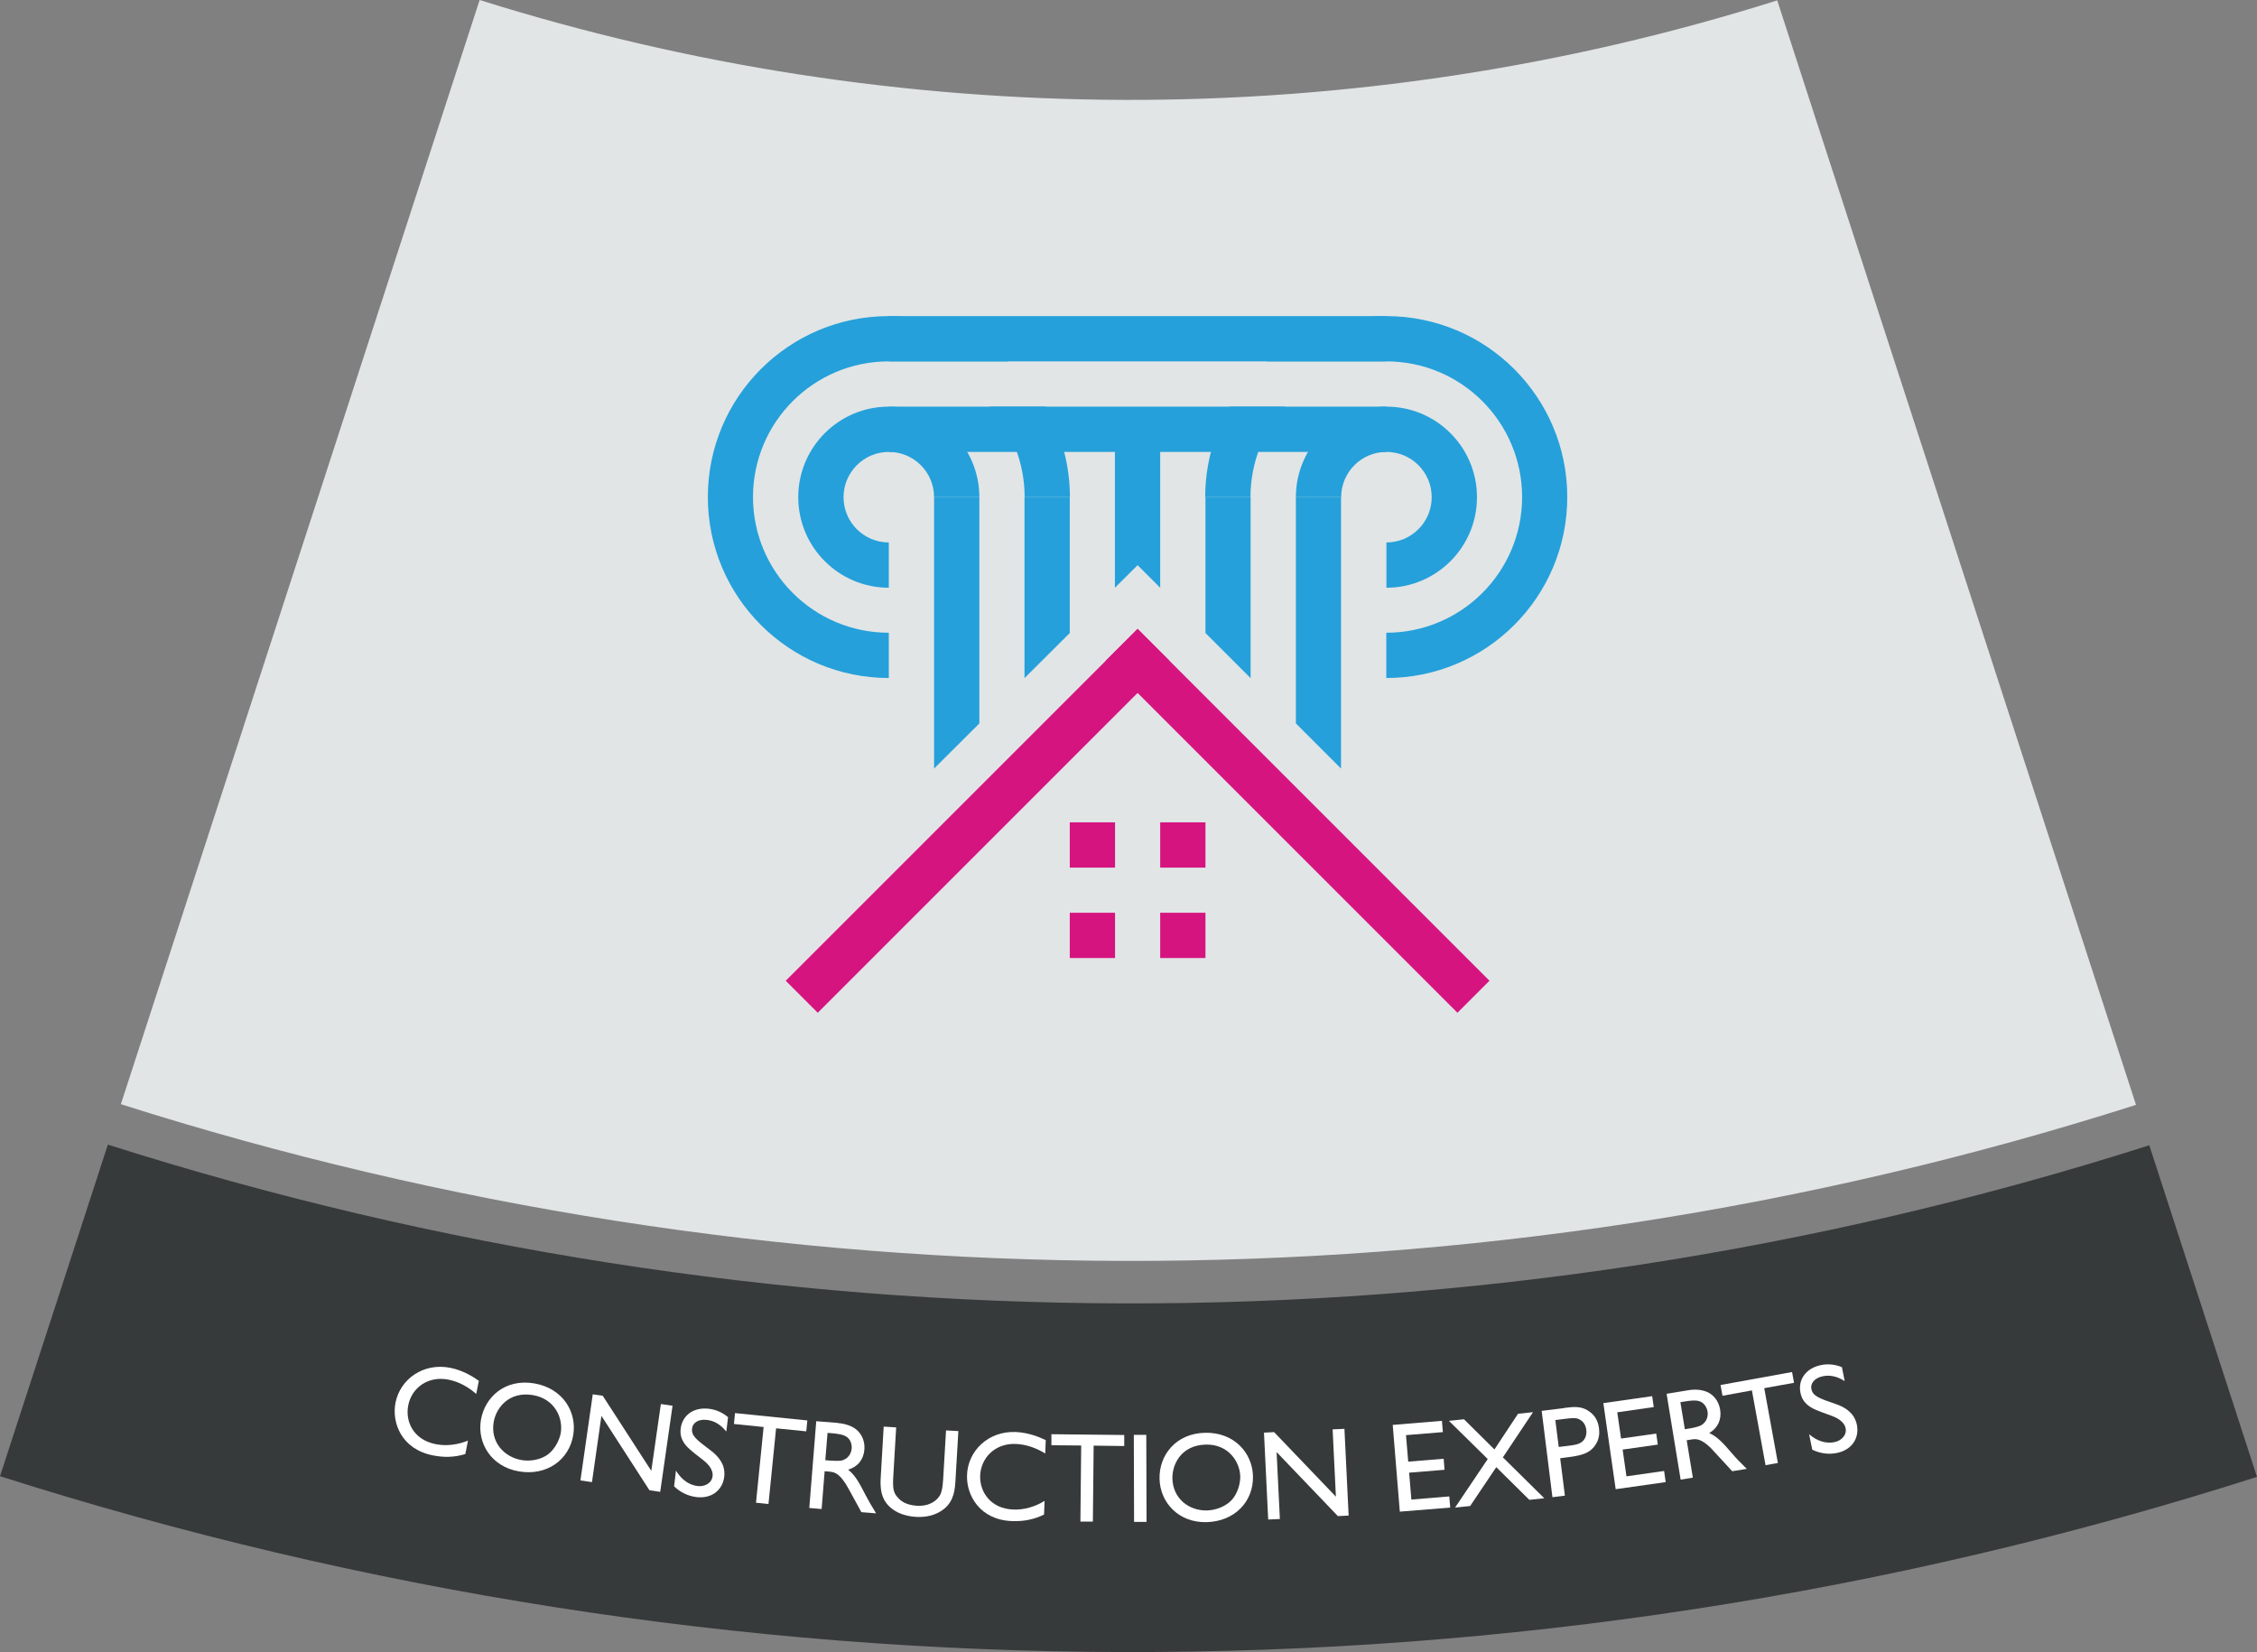 <?xml version="1.0" encoding="UTF-8"?>
<svg id="Layer_2" data-name="Layer 2" xmlns="http://www.w3.org/2000/svg" viewBox="0 0 171.99 125.9">
  <rect x="0" y="0" width="171.99" height="125.9" fill="#808080" stroke="none"/>
  <defs>
    <style>
      .cls-1 {
        fill: #fff;
      }

      .cls-2 {
        fill: #d51480;
      }

      .cls-3 {
        fill: #e1e5e6;
      }

      .cls-4 {
        fill: #373a3b;
      }

      .cls-5 {
        fill: #25a0da;
      }
    </style>
  </defs>
  <g id="Layer_1-2" data-name="Layer 1">
    <g id="Construction_Experts" data-name="Construction Experts">
      <path class="cls-4" d="m163.78,87.28c-51.06,16.29-105.53,15.86-155.56-.05L0,112.5c55.31,17.62,115.54,18.1,171.99.05l-8.21-25.28Z"/>
      <path class="cls-3" d="m135.43.03c-32.47,10.25-67.05,9.98-98.88-.03L9.21,84.15c49.39,15.7,103.16,16.13,153.56.05L135.43.03Z"/>
      <g>
        <path class="cls-5" d="m67.73,34.44c1.91,0,3.45,1.55,3.45,3.45h3.45c0-3.81-3.09-6.9-6.9-6.9s-6.9,3.09-6.9,6.9,3.09,6.9,6.9,6.9v-3.45c-1.91,0-3.45-1.55-3.45-3.45s1.55-3.45,3.45-3.45Z"/>
        <g>
          <path class="cls-5" d="m57.38,37.89c0-5.72,4.63-10.35,10.35-10.35h9.12c-2.43-2.14-5.62-3.45-9.12-3.45-7.62,0-13.79,6.18-13.79,13.79s6.18,13.79,13.79,13.79v-3.45c-5.72,0-10.35-4.63-10.35-10.35Z"/>
          <path class="cls-5" d="m75.44,30.99c1.64,1.83,2.64,4.25,2.64,6.9h3.45c0-2.51-.68-4.87-1.85-6.9h-4.23Z"/>
        </g>
        <path class="cls-5" d="m105.65,34.44c-1.91,0-3.45,1.55-3.45,3.45h-3.45c0-3.81,3.09-6.9,6.9-6.9,3.81,0,6.9,3.09,6.9,6.9,0,3.81-3.09,6.9-6.9,6.9v-3.45c1.91,0,3.45-1.55,3.45-3.45,0-1.91-1.55-3.45-3.45-3.45Z"/>
        <g>
          <path class="cls-5" d="m115.99,37.89c0-5.72-4.63-10.35-10.35-10.35h-9.12c2.43-2.14,5.62-3.45,9.12-3.45,7.62,0,13.79,6.18,13.79,13.79,0,7.62-6.18,13.79-13.79,13.79v-3.45c5.72,0,10.35-4.63,10.35-10.35Z"/>
          <path class="cls-5" d="m97.93,30.99c-1.64,1.83-2.64,4.25-2.64,6.9h-3.45c0-2.51.68-4.87,1.85-6.9h4.23Z"/>
        </g>
        <rect class="cls-5" x="67.73" y="24.09" width="37.92" height="3.45"/>
        <rect class="cls-5" x="67.73" y="30.99" width="37.92" height="3.45"/>
        <rect class="cls-2" x="55.54" y="60.83" width="37.92" height="3.45" transform="translate(-22.41 71) rotate(-45)"/>
        <rect class="cls-2" x="97.15" y="43.59" width="3.45" height="37.92" transform="translate(-15.27 88.24) rotate(-45)"/>
        <g>
          <polygon class="cls-5" points="74.63 55.13 74.63 37.89 71.18 37.89 71.18 58.57 74.63 55.13"/>
          <polygon class="cls-5" points="81.52 48.24 81.52 37.89 78.07 37.89 78.07 51.68 81.52 48.24"/>
          <polygon class="cls-5" points="102.19 58.57 102.19 37.89 98.75 37.89 98.75 55.13 102.19 58.57"/>
          <polygon class="cls-5" points="95.3 51.68 95.3 37.89 91.86 37.89 91.86 48.24 95.3 51.68"/>
          <polygon class="cls-5" points="86.69 43.07 88.41 44.79 88.41 33.15 84.96 33.15 84.96 44.79 86.69 43.07"/>
        </g>
        <g>
          <rect class="cls-2" x="88.41" y="62.67" width="3.45" height="3.45"/>
          <rect class="cls-2" x="81.52" y="62.67" width="3.45" height="3.45"/>
          <rect class="cls-2" x="88.41" y="69.56" width="3.45" height="3.45"/>
          <rect class="cls-2" x="81.52" y="69.56" width="3.45" height="3.45"/>
        </g>
      </g>
      <g>
        <path class="cls-1" d="m36.29,106.23c-.61-.53-1.33-.94-2.12-1.09-1.57-.31-2.81.65-3.06,1.96-.24,1.21.37,2.62,2.1,2.96.82.16,1.68.04,2.45-.27l-.2,1.02c-.83.26-1.65.27-2.48.1-2.41-.48-3.14-2.51-2.84-4.02.36-1.79,2.12-3.06,4.18-2.65,1,.2,1.79.72,2.17.99l-.2,1Z"/>
        <path class="cls-1" d="m43.68,109.38c-.32,1.88-2.02,3.12-4.15,2.75-2.05-.35-3.19-2.11-2.88-3.93.3-1.73,1.84-3.16,4.08-2.77,2.18.38,3.25,2.2,2.95,3.95Zm-6.06-1.01c-.26,1.49.75,2.66,2.12,2.9.7.12,1.51-.04,2.04-.45.49-.38.85-1.05.95-1.61.19-1.08-.4-2.59-2.11-2.89-1.83-.31-2.81.96-3,2.05Z"/>
        <path class="cls-1" d="m50.3,113.69l-.81-.12-3.66-5.67-.72,5.05-.88-.13.94-6.56.76.11,3.7,5.72.73-5.09.89.13-.94,6.56Z"/>
        <path class="cls-1" d="m55.33,109.08c-.49-.61-1.02-.82-1.46-.87-.65-.08-1.08.22-1.13.64-.07.56.29.84,1.46,1.72.26.2.55.47.76.83.17.29.28.66.23,1.13-.12,1.03-.96,1.7-2.12,1.56-.65-.08-1.24-.37-1.7-.82l.14-1.2c.16.26.67,1.06,1.66,1.18.49.06,1.06-.19,1.13-.75.07-.55-.44-1.02-.73-1.24-.97-.75-1.24-.97-1.49-1.37-.17-.28-.26-.61-.21-1.02.12-.99.96-1.65,2.15-1.51.54.06,1.04.29,1.46.64l-.13,1.07Z"/>
        <path class="cls-1" d="m61.44,109.08l-2.3-.23-.58,5.77-.95-.1.58-5.77-2.26-.23.08-.83,5.51.56-.08.83Z"/>
        <path class="cls-1" d="m63.84,108.45c.31.02.71.09,1.12.3.68.36.96,1.04.91,1.71-.06.77-.5,1.32-1.24,1.54.57.45.89,1.09,1.33,1.94.25.48.39.71.8,1.39l-1.12-.09c-.2-.34-1-1.86-1.19-2.15-.58-.89-.9-.91-1.36-.95l-.25-.02-.23,2.88-.94-.08.53-6.61,1.66.13Zm-.78.75l-.17,2.08.37.03c.15.01.66.05.93-.02.46-.14.68-.54.71-.9.03-.38-.13-.75-.43-.92-.23-.14-.54-.2-1.11-.25l-.29-.02Z"/>
        <path class="cls-1" d="m72.81,112.81c-.04.64-.09,1.56-.88,2.19-.62.49-1.37.64-2.13.6-.93-.05-1.94-.43-2.42-1.3-.33-.6-.29-1.37-.26-1.82l.22-3.76.95.06-.22,3.75c-.05.87,0,1.22.33,1.58.26.31.69.59,1.45.64,1.07.06,1.57-.46,1.76-.77.14-.22.22-.57.26-1.22l.22-3.75.94.05-.22,3.75Z"/>
        <path class="cls-1" d="m79.67,110.78c-.68-.42-1.46-.71-2.27-.74-1.6-.06-2.66,1.09-2.71,2.42-.04,1.23.79,2.52,2.54,2.58.83.03,1.66-.22,2.37-.66l-.04,1.04c-.78.39-1.58.53-2.43.5-2.46-.08-3.5-1.97-3.44-3.51.06-1.82,1.6-3.36,3.7-3.28,1.02.04,1.88.42,2.3.62l-.04,1.02Z"/>
        <path class="cls-1" d="m85.65,110.2l-2.31-.03-.06,5.79h-.95s.06-5.8.06-5.8l-2.27-.02v-.84s5.55.06,5.55.06v.84Z"/>
        <path class="cls-1" d="m87.37,115.98h-.95s-.02-6.63-.02-6.63h.95s.02,6.63.02,6.63Z"/>
        <path class="cls-1" d="m95.48,112.51c.04,1.91-1.38,3.44-3.55,3.49-2.08.05-3.53-1.46-3.57-3.31-.04-1.76,1.21-3.45,3.47-3.5,2.21-.05,3.61,1.53,3.65,3.31Zm-6.14.16c.03,1.51,1.24,2.47,2.63,2.44.71-.02,1.47-.32,1.92-.83.41-.47.63-1.19.62-1.76-.02-1.1-.89-2.47-2.62-2.43-1.86.04-2.57,1.48-2.55,2.58Z"/>
        <path class="cls-1" d="m102.77,115.5l-.82.04-4.67-4.88.25,5.1-.89.04-.32-6.62.77-.04,4.71,4.92-.25-5.13.9-.04.32,6.62Z"/>
        <path class="cls-1" d="m109.94,109.14l-2.8.23.17,2.02,2.7-.22.07.84-2.7.22.17,2.05,2.89-.24.07.85-3.84.31-.54-6.61,3.75-.31.07.84Z"/>
        <path class="cls-1" d="m114.52,111.06l3.16,3.12-1.14.12-2.52-2.49-1.99,2.96-1.15.12,2.49-3.7-2.96-2.91,1.15-.12,2.32,2.3,1.8-2.72,1.14-.12-2.3,3.45Z"/>
        <path class="cls-1" d="m119.17,107.3c.78-.1,1.39-.17,2.01.32.33.25.6.64.67,1.24.04.33.05.87-.38,1.4-.37.45-.87.65-1.89.78l-.69.09.36,2.85-.95.12-.82-6.58,1.7-.21Zm-.65.92l.26,2.05.75-.09c.38-.05.76-.09,1.02-.3.24-.19.38-.51.33-.92-.03-.23-.12-.51-.38-.7-.32-.24-.58-.21-1.26-.13l-.71.09Z"/>
        <path class="cls-1" d="m126.02,107.23l-2.78.4.29,2,2.68-.38.12.84-2.68.38.29,2.04,2.87-.41.12.85-3.81.54-.94-6.56,3.72-.53.12.84Z"/>
        <path class="cls-1" d="m128.63,105.95c.31-.05.71-.09,1.16.03.75.18,1.18.78,1.29,1.44.12.76-.17,1.4-.83,1.79.66.3,1.12.84,1.75,1.57.35.41.55.6,1.11,1.16l-1.11.18c-.27-.28-1.42-1.56-1.67-1.81-.78-.72-1.1-.67-1.55-.59l-.25.04.47,2.85-.93.15-1.07-6.54,1.64-.27Zm-.58.91l.34,2.06.36-.06c.14-.02.65-.11.9-.25.41-.25.53-.69.47-1.04-.06-.37-.31-.7-.64-.79-.26-.08-.57-.06-1.14.03l-.29.05Z"/>
        <path class="cls-1" d="m136.72,105.38l-2.28.41,1.04,5.7-.94.17-1.04-5.7-2.24.41-.15-.82,5.45-.99.15.82Z"/>
        <path class="cls-1" d="m140.57,105.25c-.66-.42-1.22-.46-1.66-.37-.64.13-.96.55-.88.96.11.55.54.71,1.92,1.18.31.11.67.27.98.56.25.22.47.54.57,1,.2,1.02-.38,1.92-1.53,2.15-.64.13-1.29.03-1.87-.25l-.24-1.18c.24.2.96.8,1.94.6.49-.1.95-.51.84-1.06-.11-.54-.74-.83-1.08-.95-1.15-.41-1.48-.54-1.84-.84-.25-.22-.44-.5-.52-.91-.2-.98.4-1.87,1.57-2.11.53-.11,1.08-.05,1.59.16l.21,1.06Z"/>
      </g>
    </g>
  </g>
</svg>
